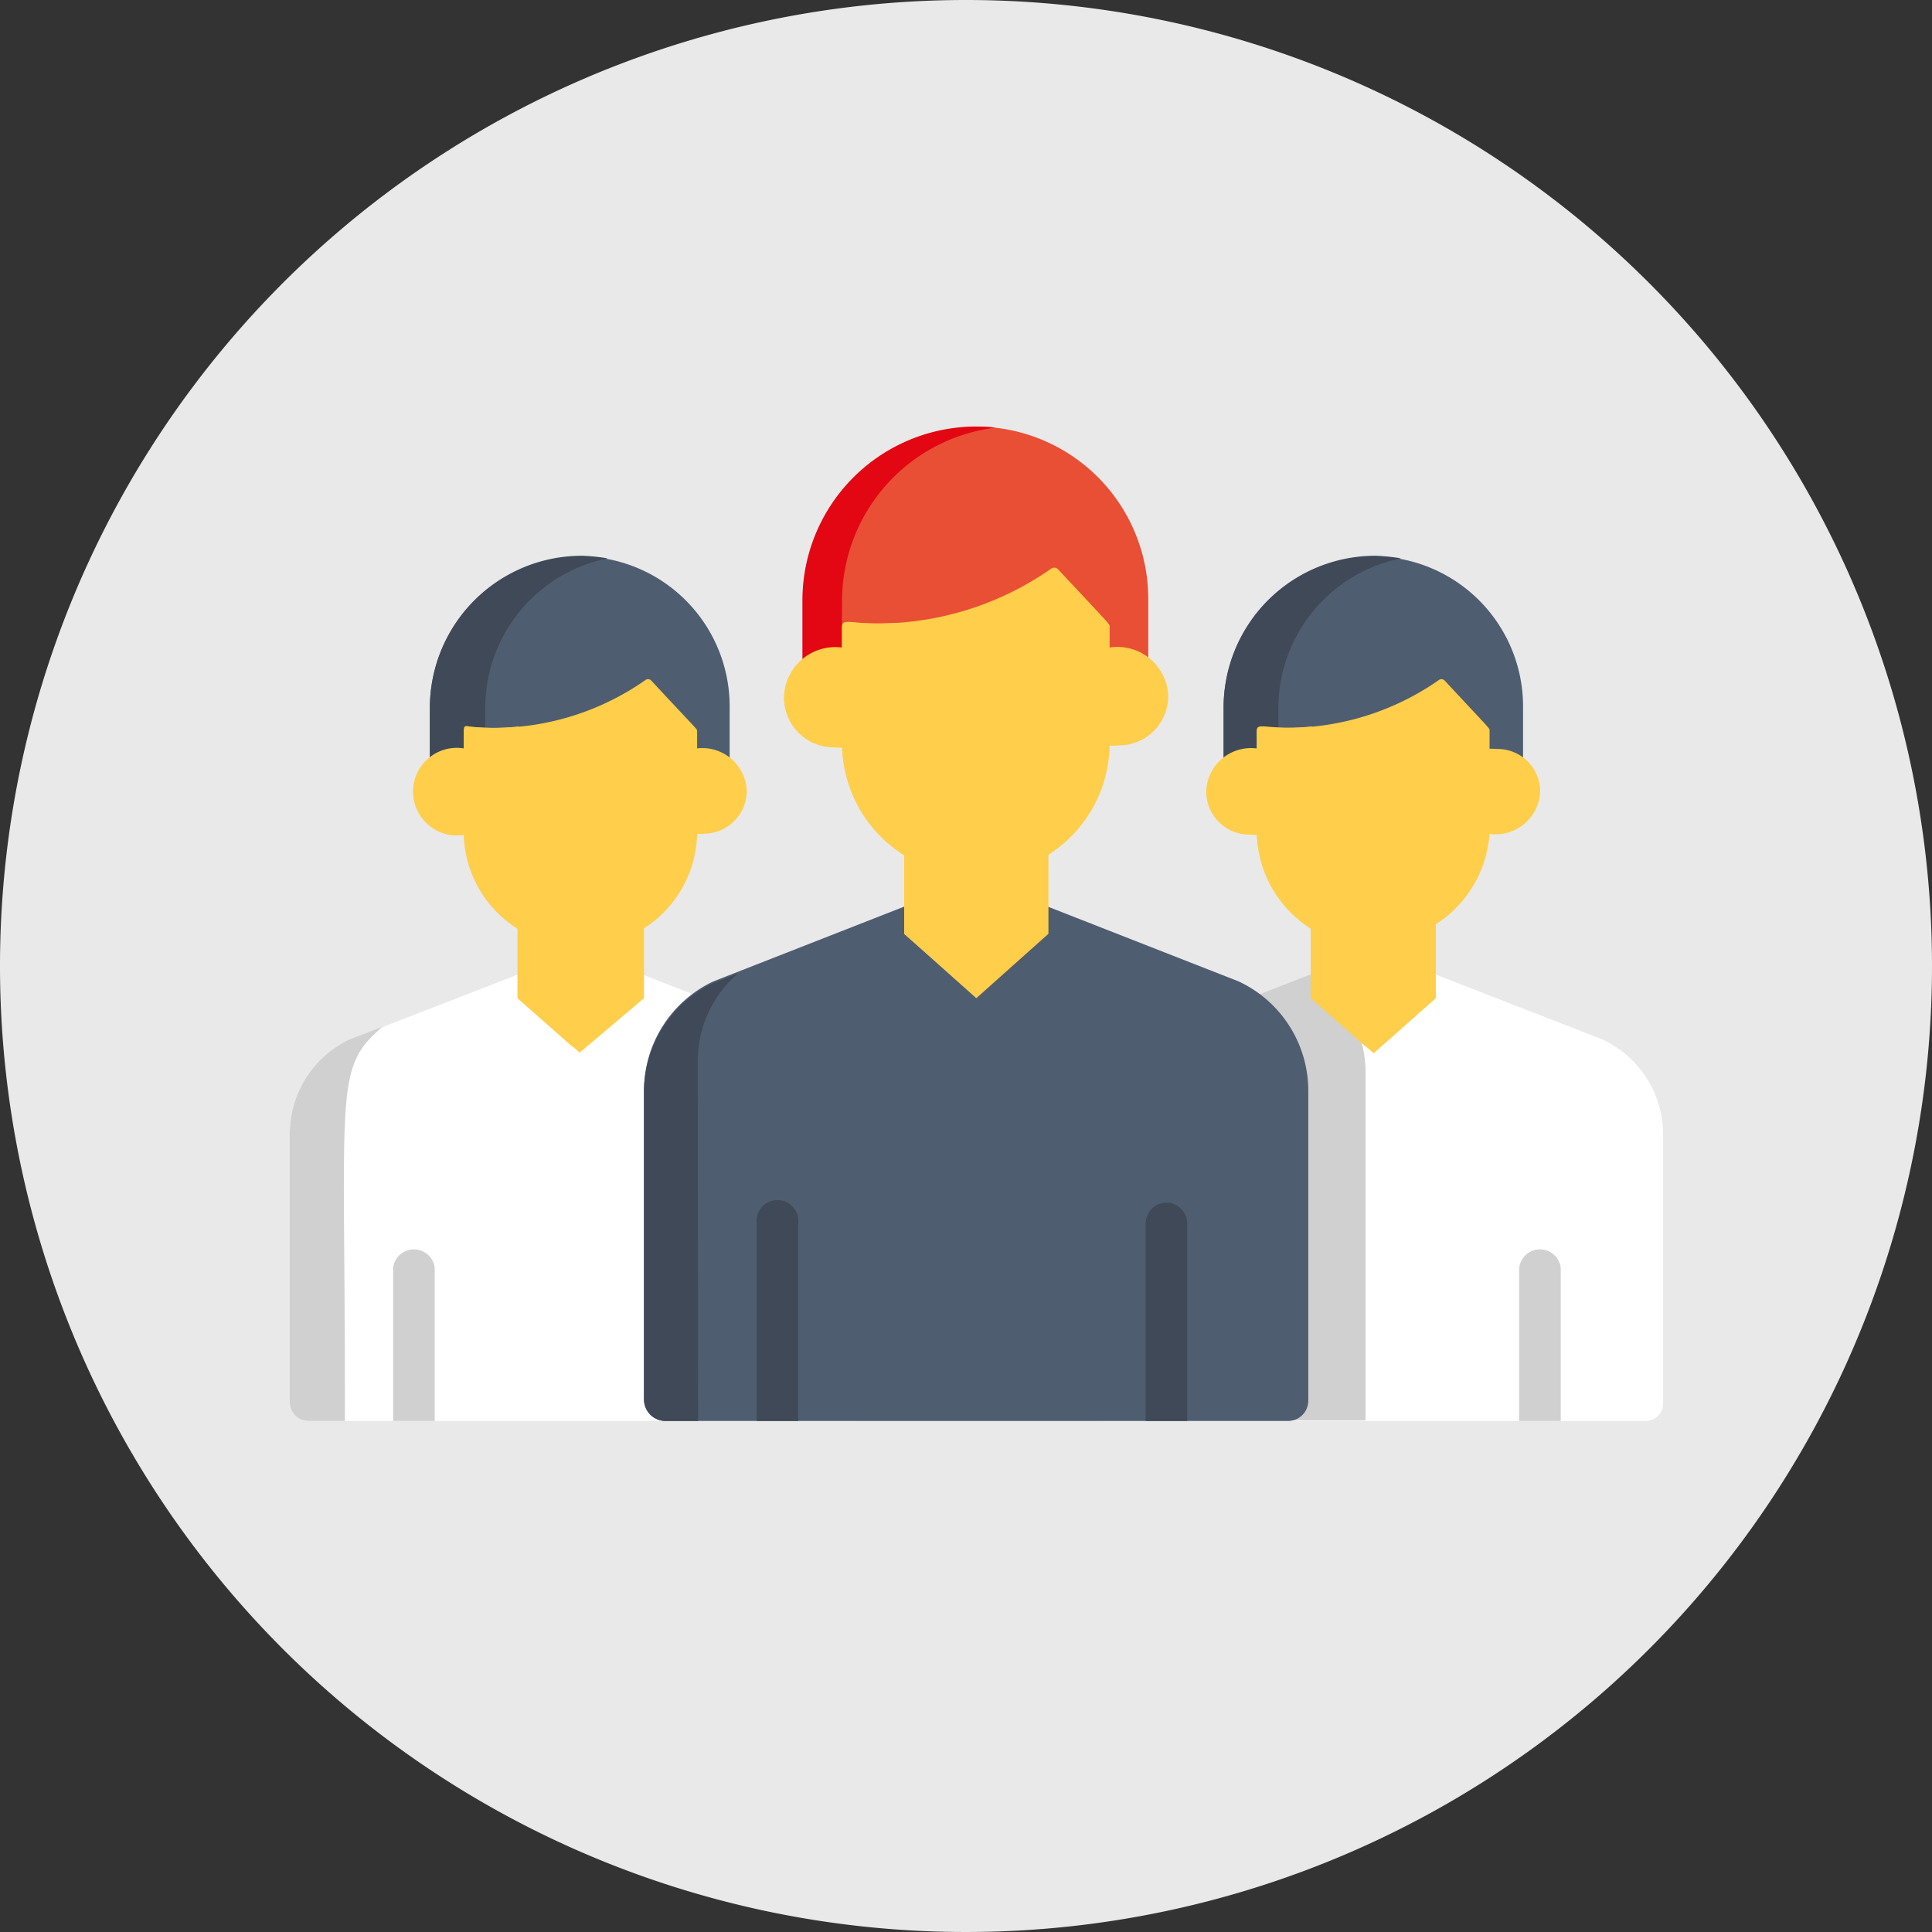 <svg xmlns="http://www.w3.org/2000/svg" viewBox="0 0 60 60"><rect x="0" y="0" width="60" height="60" fill="#333333" stroke="none"/><defs><style>.cls-1{fill:#e9e9e9;}.cls-2{fill:#fff;}.cls-3{fill:#d0d0d0;}.cls-4{fill:#4f5d70;}.cls-5{fill:#3f4957;}.cls-6{fill:#ffce4a;}.cls-7{fill:#e84f35;}.cls-8{fill:#e30613;}</style></defs><g id="KREIS"><path class="cls-1" d="M30,0A30,30,0,1,0,60,30,30,30,0,0,0,30,0"/></g><g id="Ebene_1" data-name="Ebene 1"><path class="cls-2" d="M49.74,32.27l-5.14-2H40.7l-5.14,2a3.26,3.26,0,0,0-1.91,2.95v8.33a.58.58,0,0,0,.59.58H51.1a.55.55,0,0,0,.55-.54V35.22A3.26,3.26,0,0,0,49.74,32.27Z"/><path class="cls-3" d="M42.41,44V33.36a3.64,3.64,0,0,0-1.68-3.11h0l-5.14,2a3.26,3.26,0,0,0-1.91,2.95v8.33a.58.58,0,0,0,.59.58H42.4A.41.41,0,0,0,42.41,44Z"/><path class="cls-4" d="M42.74,17.28A4.71,4.71,0,0,0,38,22s0,1.92,0,1.92h9.3v-2A4.66,4.66,0,0,0,42.74,17.28Z"/><path class="cls-5" d="M39.7,22a4.75,4.75,0,0,1,3.81-4.66,6.48,6.48,0,0,0-.77-.08A4.71,4.71,0,0,0,38,22s0,1.92,0,1.92h1.71S39.7,22,39.7,22Z"/><path class="cls-6" d="M39.21,23.28a1.39,1.39,0,0,0-1.75,1.31,1.34,1.34,0,0,0,1.33,1.33,3,3,0,0,0,.42,0Z"/><path class="cls-6" d="M46.5,23.26a2.77,2.77,0,0,0-.42,0c0,3,0,2.47,0,2.6a1.38,1.38,0,0,0,1.75-1.3A1.32,1.32,0,0,0,46.5,23.26Z"/><path class="cls-6" d="M40.71,28.67s0,0,0,0V31l1.95,1.71L44.59,31h0s0-2.32,0-2.31A3.73,3.73,0,0,1,40.71,28.67Z"/><path class="cls-6" d="M42.41,29.2a3.54,3.54,0,0,1-1.7-.53s0,0,0,0V31l1.71,1.51V29.2Z"/><path class="cls-6" d="M44.86,21.13a.14.14,0,0,0-.19,0,8.25,8.25,0,0,1-5.48,1.44.15.15,0,0,0-.16.14v3.13a3.62,3.62,0,0,0,7.23,0V22.69C46.26,22.61,46.32,22.7,44.86,21.13Z"/><path class="cls-6" d="M40.75,25.82V22.56c-1.35.14-1.72-.16-1.72.13v3.13a3.6,3.6,0,0,0,4.47,3.47A3.56,3.56,0,0,1,40.75,25.82Z"/><path class="cls-2" d="M25.1,32.27l-5.14-2H16.07l-5.15,2A3.25,3.25,0,0,0,9,35.22v8.33a.58.58,0,0,0,.58.58H26.46a.55.55,0,0,0,.55-.54V35.22A3.26,3.26,0,0,0,25.1,32.27Z"/><path class="cls-3" d="M11.88,31.89l-1,.38A3.25,3.25,0,0,0,9,35.22v8.33a.58.58,0,0,0,.58.58h1.13C10.73,33.82,10.34,33.19,11.88,31.89Z"/><path class="cls-4" d="M38.47,30.48l-5.92-2.32H28.07l-5.92,2.32A3.75,3.75,0,0,0,20,33.88v9.57a.67.67,0,0,0,.68.68H40a.63.63,0,0,0,.63-.63V33.88A3.75,3.75,0,0,0,38.47,30.48Z"/><path class="cls-5" d="M21.67,33a3.58,3.58,0,0,1,1.25-2.77l-.77.3A3.75,3.75,0,0,0,20,33.88v9.57a.67.67,0,0,0,.68.68h1Z"/><path class="cls-3" d="M48.47,44.13V39.37a.65.65,0,0,0-1.29,0v4.76Z"/><path class="cls-3" d="M13.5,44.13V39.37a.65.65,0,0,0-1.29,0v4.76Z"/><path class="cls-5" d="M24.79,44.13V38a.65.65,0,1,0-1.29,0v6.13Z"/><path class="cls-5" d="M36.22,37.35a.65.65,0,0,0-.64.65v6.13h1.29V38A.65.65,0,0,0,36.22,37.35Z"/><path class="cls-7" d="M30.42,13.25A5.41,5.41,0,0,0,25,18.69s0,2.21,0,2.21H35.66V18.6A5.35,5.35,0,0,0,30.42,13.25Z"/><path class="cls-8" d="M26.15,18.69a5.43,5.43,0,0,1,4.77-5.41,5.4,5.4,0,0,0-6,5.41V20.9s1.2,0,1.21,0S26.15,18.7,26.15,18.69Z"/><path class="cls-6" d="M26.35,20.15a1.59,1.59,0,0,0-2,1.5,1.54,1.54,0,0,0,1.53,1.53,3.75,3.75,0,0,0,.48,0Z"/><path class="cls-6" d="M26.35,23a1.54,1.54,0,0,1,0-2.64,1.08,1.08,0,0,0,0-.18,1.59,1.59,0,0,0-2,1.5,1.54,1.54,0,0,0,1.53,1.53,3.75,3.75,0,0,0,.48,0Z"/><path class="cls-6" d="M34.27,20.15s0,2.91,0,2.92v.08a3.87,3.87,0,0,0,.48,0,1.53,1.53,0,0,0,1.53-1.53A1.58,1.58,0,0,0,34.27,20.15Z"/><path class="cls-6" d="M35.67,20.43a1.57,1.57,0,0,0-.93-.31,3.64,3.64,0,0,0-.48,0v3a3.87,3.87,0,0,0,.48,0,1.52,1.52,0,0,0,.93-.32V20.43Z"/><path class="cls-6" d="M30.25,27a4,4,0,0,1-2.17-.63,0,0,0,0,0,0,0V29l2.24,2,2.24-2V26.35a0,0,0,0,0,0,0A4.09,4.09,0,0,1,30.25,27Z"/><path class="cls-6" d="M29.78,26.94a4,4,0,0,1-1.7-.6s0,2.66,0,2.66l1.71,1.51Z"/><path class="cls-6" d="M32.85,17.67a.17.17,0,0,0-.22,0,9.42,9.42,0,0,1-6.3,1.65.17.17,0,0,0-.18.17v3.59a4.11,4.11,0,0,0,4.11,4.11h.1a4.11,4.11,0,0,0,4.1-4.11V19.47C34.46,19.37,34.55,19.49,32.85,17.67Z"/><path class="cls-6" d="M27.86,23.06V19.34c-1.37.1-1.71-.19-1.71.13v3.59a4.13,4.13,0,0,0,5,4A4.11,4.11,0,0,1,27.86,23.06Z"/><path class="cls-4" d="M18.11,17.28A4.72,4.72,0,0,0,13.35,22s0,1.92,0,1.92h9.31v-2A4.66,4.66,0,0,0,18.11,17.28Z"/><path class="cls-5" d="M15.07,22a4.74,4.74,0,0,1,3.8-4.66,6.31,6.31,0,0,0-.76-.08A4.72,4.72,0,0,0,13.35,22s0,1.92,0,1.92h1.71S15.07,22,15.07,22Z"/><path class="cls-6" d="M14.57,23.28a1.36,1.36,0,1,0,0,2.61Z"/><path class="cls-6" d="M21.45,23.28s0,2.54,0,2.54v.07a2.77,2.77,0,0,0,.42,0,1.33,1.33,0,0,0,1.32-1.33A1.38,1.38,0,0,0,21.45,23.28Z"/><path class="cls-6" d="M18.06,29.21H18a3.59,3.59,0,0,1-1.89-.54s0,0,0,0V31h0L18,32.69h0L20,31h0V28.67s0,0,0,0A3.59,3.59,0,0,1,18.06,29.21Z"/><path class="cls-6" d="M17.78,29.2a3.55,3.55,0,0,1-1.71-.53s0,0,0,0V31h0l1.71,1.51Z"/><path class="cls-6" d="M20.22,21.13a.14.14,0,0,0-.19,0,8.21,8.21,0,0,1-5.47,1.44.14.14,0,0,0-.16.14v3.13A3.57,3.57,0,0,0,18,29.39h.08a3.57,3.57,0,0,0,3.57-3.57V22.69C21.62,22.61,21.68,22.7,20.22,21.13Z"/><path class="cls-6" d="M16.11,25.82V22.56a6.69,6.69,0,0,1-1.55,0,.17.17,0,0,0-.12,0c-.07.07,0-.1,0,3.24A3.57,3.57,0,0,0,18,29.39h.08a3.68,3.68,0,0,0,.82-.1A3.57,3.57,0,0,1,16.11,25.82Z"/></g></svg>